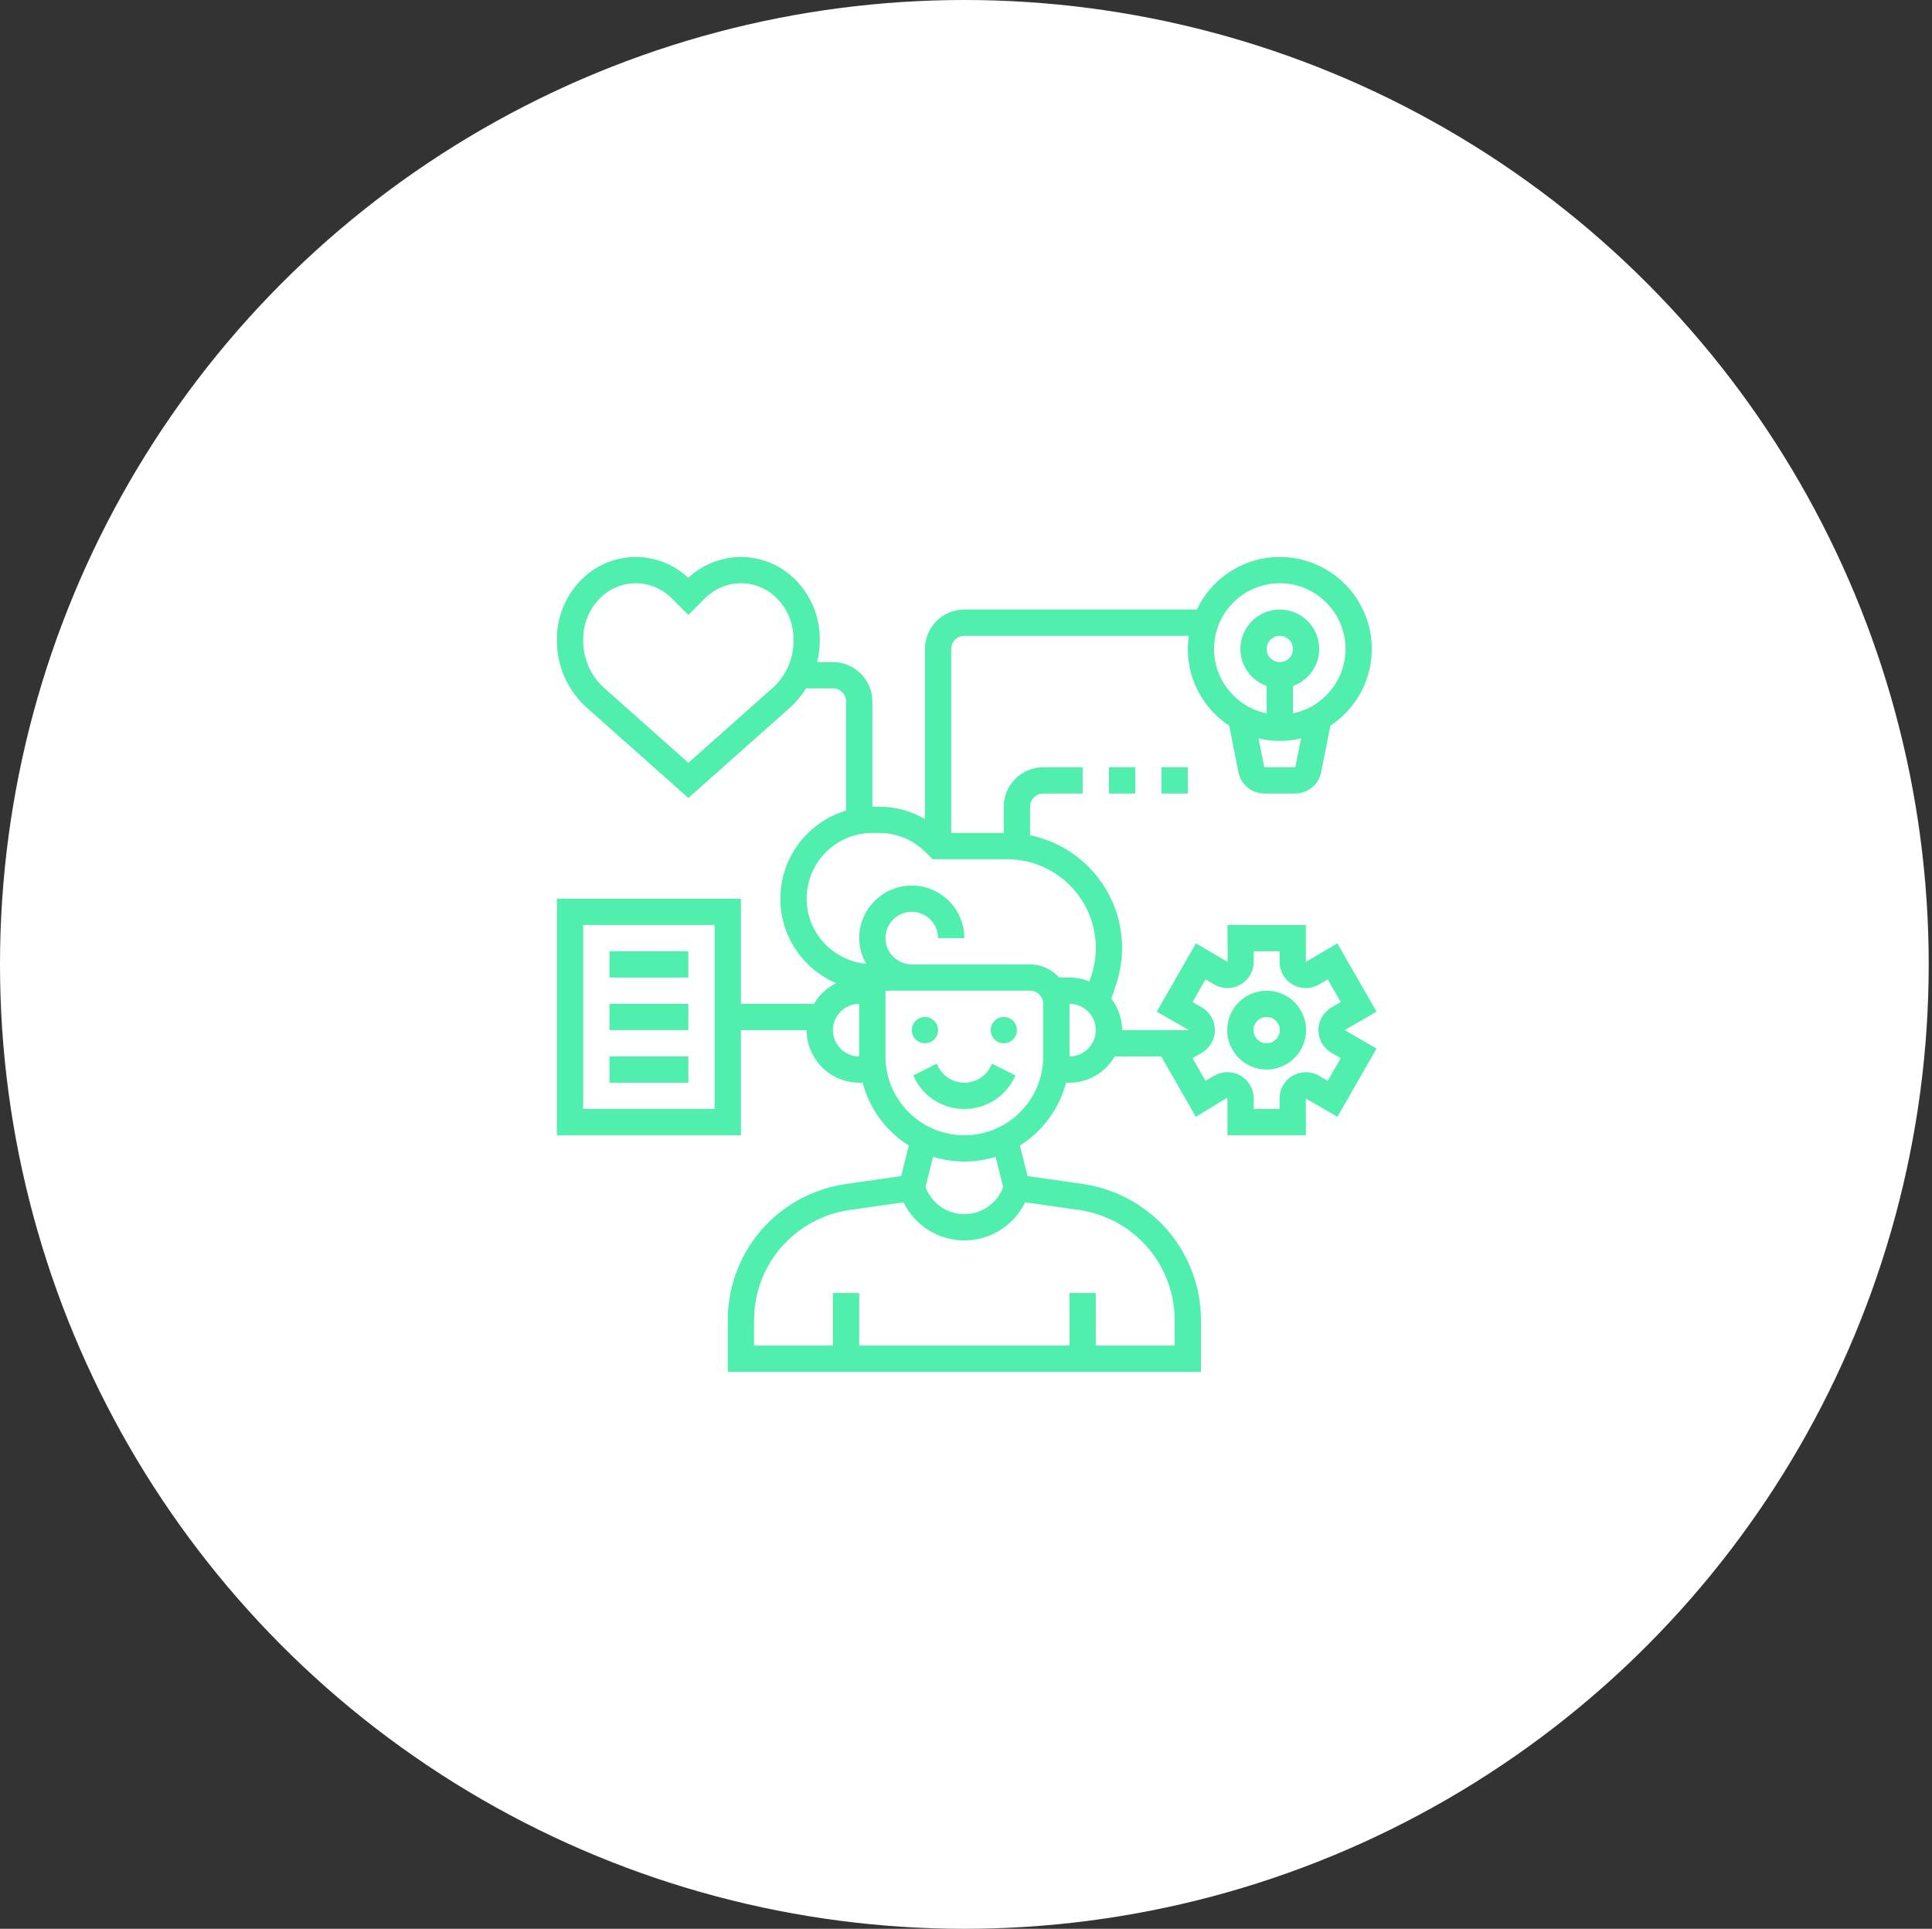 <svg xmlns="http://www.w3.org/2000/svg" xmlns:xlink="http://www.w3.org/1999/xlink" width="1176px" height="1174px" viewBox="0 0 1176 1174"><rect x="0" y="0" width="1176" height="1174" fill="#333333" stroke="none"/><title>Agile Mindset</title><g id="Agile-Mindset" stroke="none" stroke-width="1" fill="none" fill-rule="evenodd"><circle id="Oval" fill="#FFFFFF" cx="587" cy="587" r="587"></circle><g id="mindset" transform="translate(339, 339)" fill="#50EFAE" fill-rule="nonzero"><circle id="Oval" cx="224" cy="288" r="8"></circle><circle id="Oval" cx="272" cy="288" r="8"></circle><path d="M264,310.112 C260.952,316.208 254.824,320 248,320 C241.176,320 235.048,316.208 232,310.112 L231.16,308.424 L216.848,315.584 L217.688,317.264 C223.464,328.824 235.08,336 248,336 C260.92,336 272.536,328.824 278.312,317.264 L279.152,315.576 L264.84,308.416 L264,310.112 Z" id="Path"></path><path d="M432,264 C418.768,264 408,274.768 408,288 C408,301.232 418.768,312 432,312 C445.232,312 456,301.232 456,288 C456,274.768 445.232,264 432,264 Z M432,296 C427.584,296 424,292.408 424,288 C424,283.592 427.584,280 432,280 C436.416,280 440,283.592 440,288 C440,292.408 436.416,296 432,296 Z" id="Shape"></path><path d="M498.896,276.76 L475.064,235.184 L455.872,246.472 L455.872,224 L408.136,224 L408.28,246.48 L388.944,235.184 L365.112,276.76 L384.584,287.92 L384.44,288 L344,288 C344,280.792 341.52,274.208 337.488,268.856 L340.408,260.072 C342.792,252.936 344,245.496 344,237.952 C344,204.16 319.912,175.888 288,169.408 L288,152 C288,147.592 291.584,144 296,144 L320,144 L320,128 L296,128 C282.768,128 272,138.768 272,152 L272,168 L240,168 L240,56 C240,51.592 243.584,48 248,48 L384.64,48 C384.264,50.624 384,53.28 384,56 C384,75.496 394.032,92.68 409.184,102.712 L414.864,131.144 C416.36,138.592 422.96,144 430.552,144 L449.44,144 C457.032,144 463.632,138.592 465.128,131.136 L470.808,102.712 C485.968,92.68 496,75.496 496,56 C496,25.12 470.872,0 440,0 C417.72,0 398.496,13.112 389.48,32 L248,32 C234.768,32 224,42.768 224,56 L224,159.48 C215.6,154.632 206.072,152 196.12,152 L192,152 L192,88 C192,74.768 181.232,64 168,64 L158.408,64 C159.424,59.84 160,55.552 160,51.192 L160,49.944 C160,36.24 154.664,23.352 144.968,13.656 C136.288,4.976 124.272,0 112,0 C100.176,0 88.592,4.616 80,12.712 C71.408,4.616 59.824,0 48,0 C35.728,0 23.712,4.976 15.032,13.656 C5.336,23.344 -5.68434189e-14,36.232 -5.68434189e-14,49.944 L-5.68434189e-14,51.192 C-5.68434189e-14,66.704 6.648,81.512 18.24,91.808 L80,146.704 L141.76,91.808 C145.656,88.344 148.944,84.344 151.656,80 L168,80 C172.416,80 176,83.592 176,88 L176,154.36 C152.904,161.264 136,182.688 136,208 C136,231.024 149.976,250.832 169.88,259.424 C164.248,262.216 159.6,266.584 156.448,272 L112,272 L112,208 L-5.68434189e-14,208 L-5.68434189e-14,352 L112,352 L112,288 L152,288 C152,305.648 166.352,320 184,320 L186.104,320 C190.256,336.056 200.472,349.656 214.192,358.24 L209.536,376.84 L175.864,381.656 C163.56,383.416 151.6,387.992 141.272,394.872 C117.936,410.424 104,436.464 104,464.512 L104,496 L392,496 L392,463.944 C391.816,436.128 377.872,410.304 354.728,394.872 C344.4,387.984 332.44,383.416 320.136,381.656 L286.464,376.84 L281.808,358.24 C295.528,349.656 305.736,336.056 309.896,320 L312,320 C323.792,320 334,313.52 339.552,304 L367.832,304 L388.936,340.816 L407.696,329.304 L408.136,329.592 L408.136,352 L455.872,352 L455.832,329.584 L475.064,340.816 L498.896,299.24 L479.552,288 L498.896,276.76 Z M449.448,128 L430.56,128 L427.048,110.424 C431.208,111.416 435.536,112 440,112 C444.464,112 448.792,111.416 452.96,110.424 L449.448,128 Z M432,56 C432,51.592 435.584,48 440,48 C444.416,48 448,51.592 448,56 C448,60.408 444.416,64 440,64 C435.584,64 432,60.408 432,56 Z M440,16 C462.056,16 480,33.944 480,56 C480,75.312 466.232,91.472 448,95.192 L448,78.528 C457.288,75.216 464,66.416 464,56 C464,42.768 453.232,32 440,32 C426.768,32 416,42.768 416,56 C416,66.416 422.712,75.216 432,78.528 L432,95.192 C413.768,91.472 400,75.32 400,56 C400,33.944 417.944,16 440,16 Z M144,51.192 C144,62.136 139.312,72.576 131.136,79.848 L80,125.296 L28.864,79.84 C20.688,72.576 16,62.136 16,51.192 L16,49.944 C16,40.512 19.672,31.64 26.344,24.968 C32.048,19.272 39.936,16 48,16 C56.064,16 63.952,19.272 69.656,24.968 L80,35.312 L90.344,24.968 C96.048,19.272 103.936,16 112,16 C120.064,16 127.952,19.272 133.656,24.968 C140.328,31.64 144,40.504 144,49.944 L144,51.192 Z M96,336 L16,336 L16,224 L96,224 L96,336 Z M152,208 C152,185.944 169.944,168 192,168 L196.12,168 C206.8,168 216.848,172.16 224.4,179.712 L228.68,184 L274.056,184 C303.8,184 328,208.2 328,237.952 C328,243.768 327.072,249.504 325.224,255.008 L324.088,258.408 C320.36,256.88 316.28,256 312,256 L305.76,256 C301.368,251.128 295.064,248 288,248 L216,248 C207.176,248 200,240.824 200,232 C200,223.176 207.176,216 216,216 C224.824,216 232,223.176 232,232 L248,232 C248,214.352 233.648,200 216,200 C198.352,200 184,214.352 184,232 C184,237.704 185.624,242.976 188.248,247.624 C167.968,245.696 152,228.768 152,208 L152,208 Z M168,288 C168,279.176 175.176,272 184,272 L184,304 C175.176,304 168,296.824 168,288 Z M345.848,408.184 C364.576,420.664 375.84,441.552 376,464 L376,480 L328,480 L328,448 L312,448 L312,480 L184,480 L184,448 L168,448 L168,480 L120,480 L120,464.512 C120,441.824 131.272,420.76 150.152,408.176 C158.504,402.608 168.184,398.904 178.136,397.48 L210.96,392.8 C217.808,406.848 232.048,416 248,416 C263.96,416 278.2,406.84 285.04,392.8 L317.864,397.488 C327.824,398.912 337.504,402.616 345.848,408.184 Z M271.64,383.552 C267.944,393.408 258.592,400 248,400 C237.408,400 228.064,393.416 224.36,383.536 L228.96,365.104 C234.976,366.984 241.376,368 248,368 C254.624,368 261.024,366.984 267.032,365.112 L271.64,383.552 Z M296,304 C296,330.472 274.472,352 248,352 C221.528,352 200,330.472 200,304 L200,264 L288,264 C292.416,264 296,267.592 296,272 L296,304 Z M312,304 L312,272 C320.824,272 328,279.176 328,288 C328,296.824 320.824,304 312,304 Z M471.384,301.76 L477.104,305.088 L469.208,318.872 L463.8,315.712 C459.28,313.072 453.752,312.872 448.736,315.296 L447.752,315.792 C442.888,318.632 439.872,323.904 439.872,329.536 L439.872,336 L424.136,336 L424.136,329.528 C424.136,323.896 421.12,318.632 416.256,315.784 L415.568,315.4 C410.736,312.856 404.912,312.96 400.216,315.704 L394.8,318.864 L386.904,305.08 L392.624,301.752 C397.48,298.92 400.496,293.664 400.48,287.96 C400.496,282.32 397.48,277.064 392.624,274.232 L386.904,270.904 L394.8,257.12 L400.208,260.28 C405.112,263.152 411.248,263.136 416.248,260.208 C421.112,257.368 424.136,252.096 424.136,246.464 L424.136,240 L439.872,240 L439.872,246.472 C439.872,252.112 442.896,257.376 447.824,260.256 C452.776,263.152 458.904,263.168 463.792,260.296 L469.208,257.136 L477.104,270.92 L471.384,274.248 C466.528,277.08 463.512,282.336 463.528,288.04 C463.504,293.664 466.52,298.928 471.384,301.76 L471.384,301.76 Z" id="Shape"></path><polygon id="Path" points="368 128 384 128 384 144 368 144"></polygon><polygon id="Path" points="336 128 352 128 352 144 336 144"></polygon><polygon id="Path" points="32 240 80 240 80 256 32 256"></polygon><polygon id="Path" points="32 272 80 272 80 288 32 288"></polygon><polygon id="Path" points="32 304 80 304 80 320 32 320"></polygon></g></g></svg>